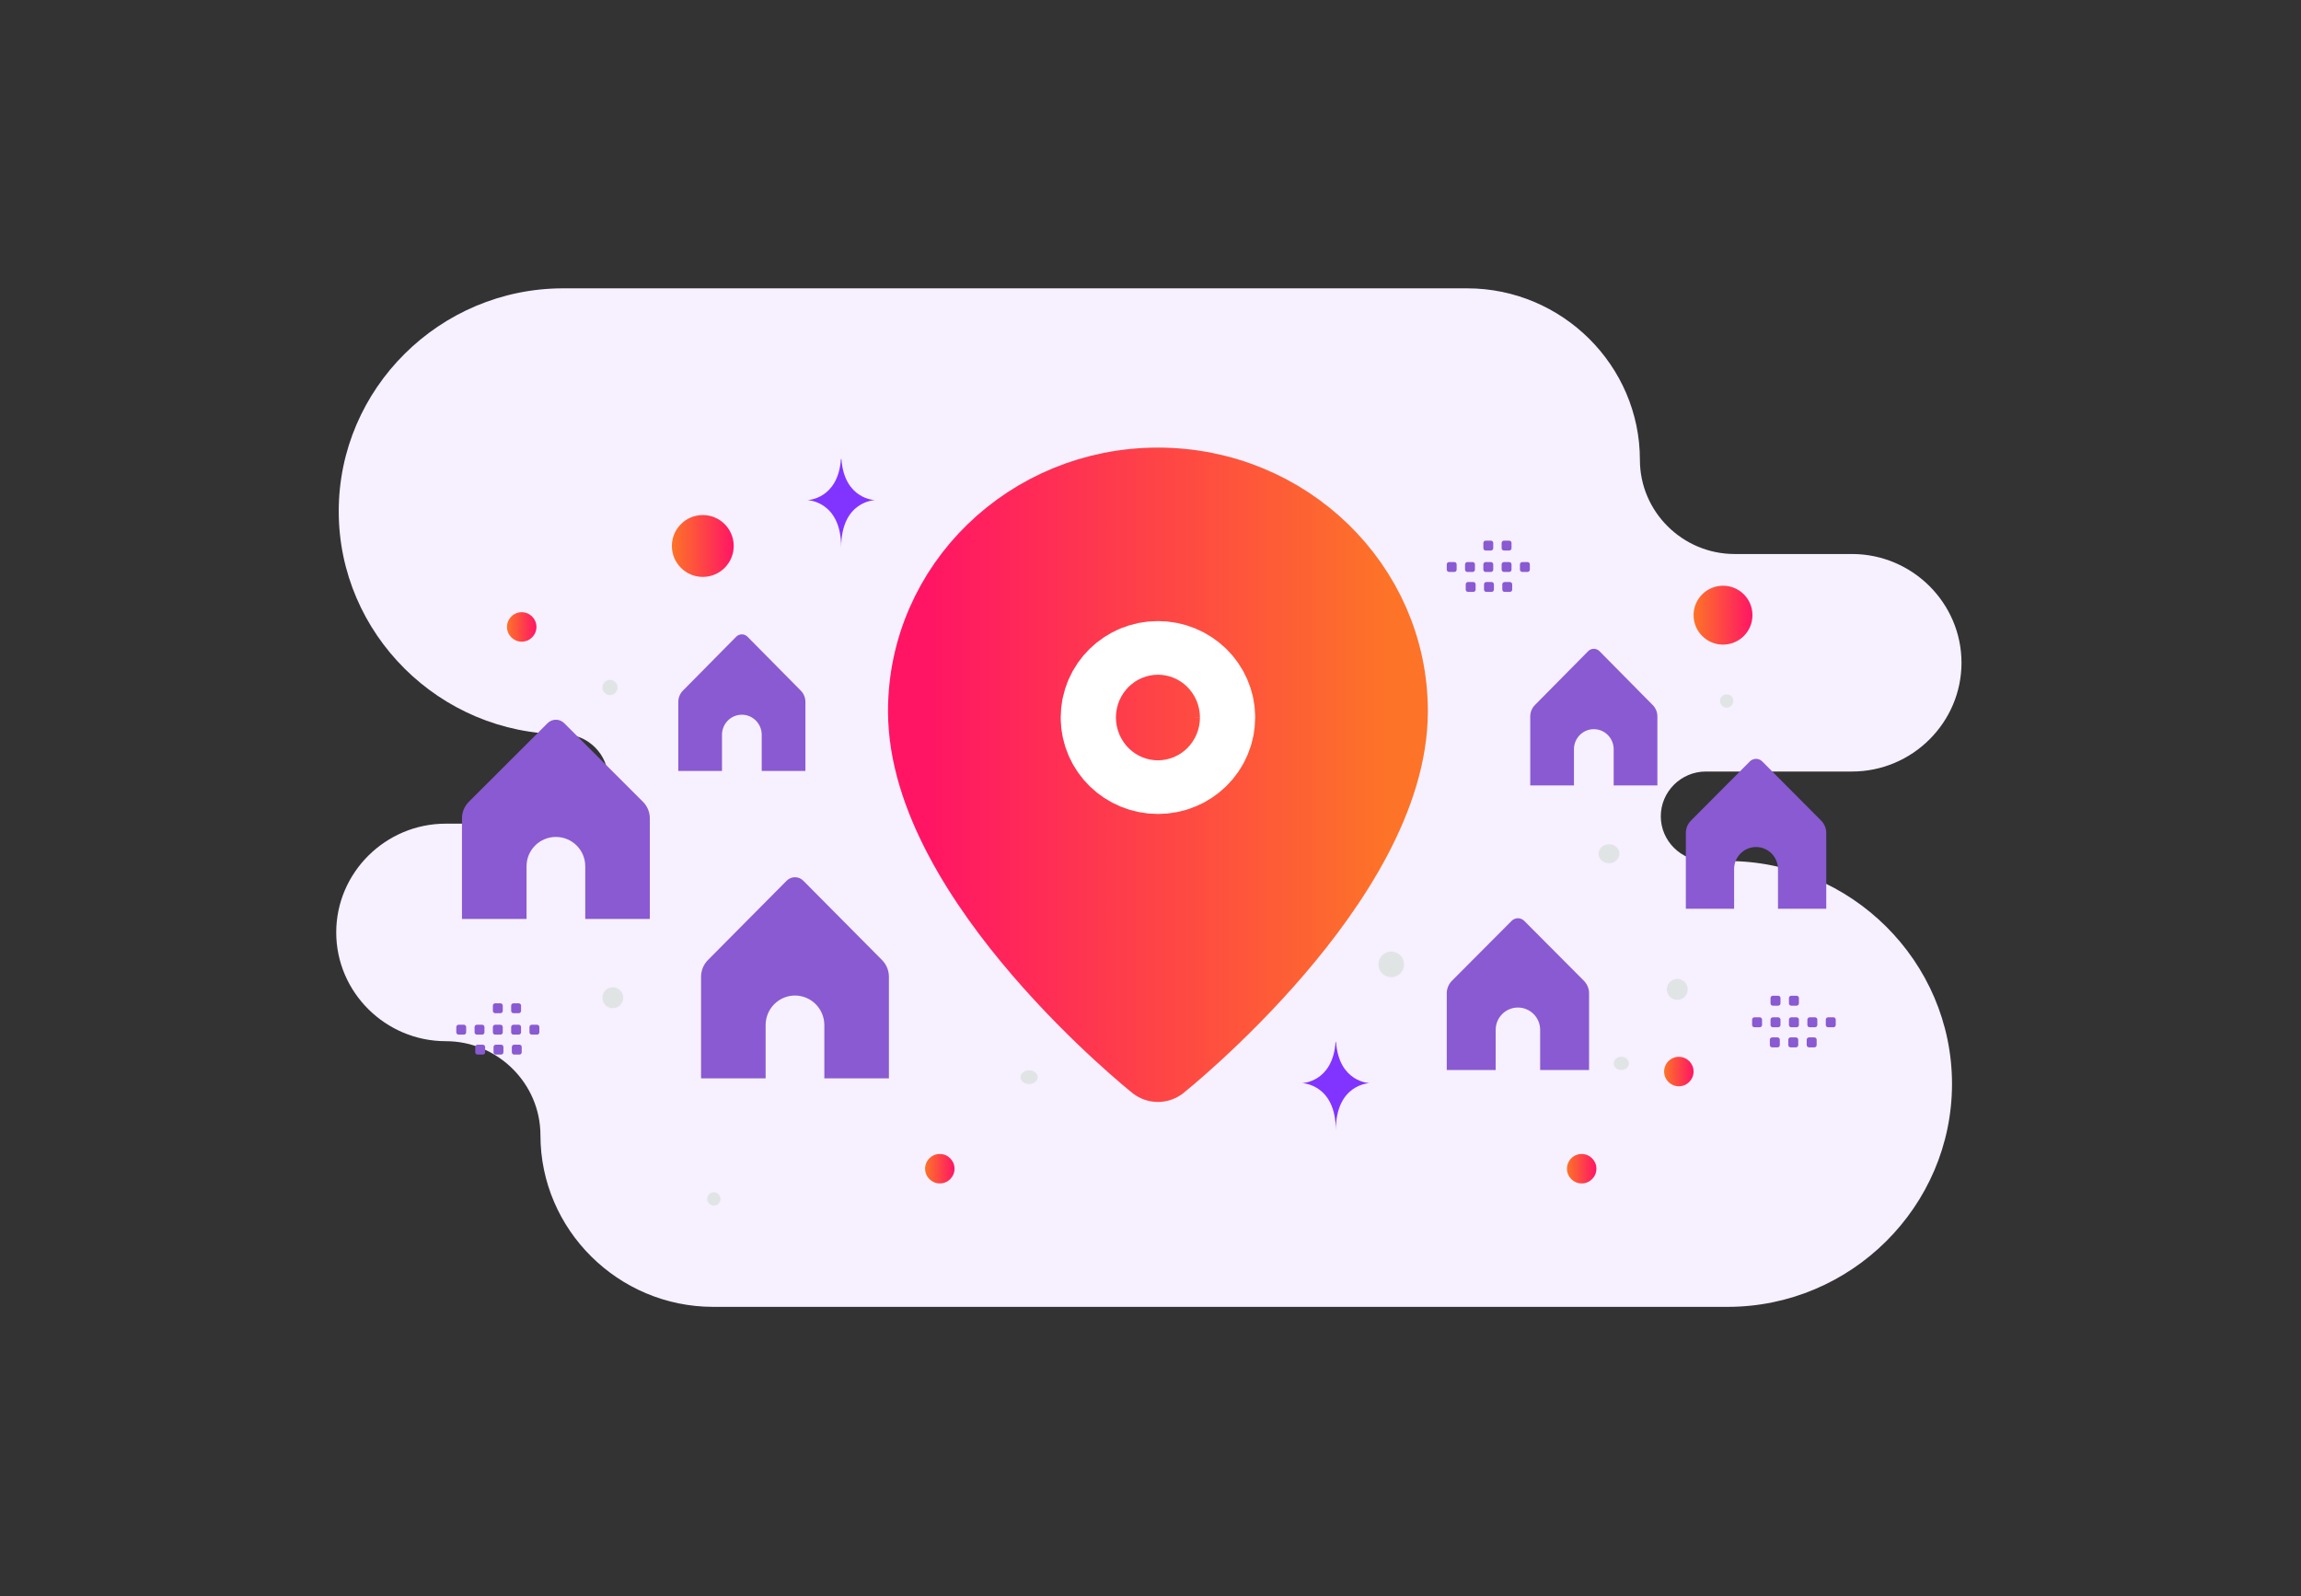 <svg width="702" height="487" viewBox="0 0 702 487" fill="none" xmlns="http://www.w3.org/2000/svg">
<rect x="0" y="0" width="702" height="487" fill="#333333" stroke="none"/>
<path fill-rule="evenodd" clip-rule="evenodd" d="M171.818 87.965C134.152 87.965 103.341 118.565 103.341 155.973C103.341 193.381 134.152 223.982 171.818 223.982C179.374 223.982 185.562 230.128 185.562 237.632C185.562 245.136 179.374 251.282 171.818 251.282H135.986C117.612 251.282 102.576 266.215 102.576 284.464C102.576 302.712 117.612 317.644 135.986 317.644C151.878 317.644 164.88 330.559 164.88 346.341C164.88 375.136 188.602 398.696 217.596 398.696H527.052C564.717 398.696 595.529 368.095 595.529 330.688C595.529 293.28 564.717 262.679 527.052 262.679H520.428C512.872 262.679 506.684 256.541 506.684 249.029C506.684 241.524 512.864 235.378 520.428 235.378H565.015C583.39 235.378 598.424 220.446 598.424 202.198C598.424 183.971 583.427 169.055 565.084 169.016H529.207C513.316 169.016 500.312 156.102 500.312 140.32C500.312 111.525 476.59 87.965 447.597 87.965H171.818Z" fill="#F6F0FF"/>
<path d="M256.704 140.066H256.554C255.665 152.389 246.301 152.579 246.301 152.579C246.301 152.579 256.631 152.776 256.631 167.015C256.631 152.776 266.961 152.579 266.961 152.579C266.961 152.579 257.593 152.389 256.704 140.066Z" fill="#8134FF"/>
<path d="M407.614 317.924H407.464C406.575 330.247 397.211 330.437 397.211 330.437C397.211 330.437 407.541 330.634 407.541 344.872C407.541 330.634 417.871 330.437 417.871 330.437C417.871 330.437 408.503 330.247 407.614 317.924Z" fill="#8134FF"/>
<path d="M214.412 175.997C209.203 175.997 204.98 171.774 204.98 166.565C204.98 161.356 209.203 157.133 214.412 157.133C219.621 157.133 223.844 161.356 223.844 166.565C223.844 171.774 219.621 175.997 214.412 175.997Z" fill="url(#paint0_linear_603_14016)"/>
<path d="M159.167 195.758C156.686 195.758 154.675 193.747 154.675 191.267C154.675 188.786 156.686 186.775 159.167 186.775C161.647 186.775 163.658 188.786 163.658 191.267C163.658 193.747 161.647 195.758 159.167 195.758Z" fill="url(#paint1_linear_603_14016)"/>
<path d="M512.19 331.399C509.71 331.399 507.699 329.388 507.699 326.907C507.699 324.427 509.71 322.416 512.19 322.416C514.671 322.416 516.682 324.427 516.682 326.907C516.682 329.388 514.671 331.399 512.19 331.399Z" fill="url(#paint2_linear_603_14016)"/>
<path d="M482.546 361.041C480.065 361.041 478.054 359.03 478.054 356.55C478.054 354.069 480.065 352.059 482.546 352.059C485.026 352.059 487.037 354.069 487.037 356.55C487.037 359.03 485.026 361.041 482.546 361.041Z" fill="url(#paint3_linear_603_14016)"/>
<path d="M286.722 361.041C284.241 361.041 282.23 359.03 282.23 356.55C282.23 354.069 284.241 352.059 286.722 352.059C289.202 352.059 291.213 354.069 291.213 356.55C291.213 359.03 289.202 361.041 286.722 361.041Z" fill="url(#paint4_linear_603_14016)"/>
<path d="M525.664 196.657C520.703 196.657 516.681 192.635 516.681 187.674C516.681 182.713 520.703 178.691 525.664 178.691C530.625 178.691 534.646 182.713 534.646 187.674C534.646 192.635 530.625 196.657 525.664 196.657Z" fill="url(#paint5_linear_603_14016)"/>
<path fill-rule="evenodd" clip-rule="evenodd" d="M353.266 323.687C353.266 323.687 283.408 267.906 283.408 216.962C283.408 179.449 314.687 149.043 353.266 149.043C391.845 149.043 423.124 179.449 423.124 216.962C423.124 267.906 353.266 323.687 353.266 323.687Z" fill="url(#paint6_linear_603_14016)" stroke="url(#paint7_linear_603_14016)" stroke-width="24.984" stroke-linecap="round" stroke-linejoin="round"/>
<path d="M353.252 210.715C348.592 210.715 344.846 214.402 344.846 218.914C344.846 223.427 348.621 227.085 353.281 227.085C357.942 227.085 361.688 223.427 361.688 218.885C361.717 214.402 357.942 210.715 353.252 210.715Z" stroke="white" stroke-width="42.483" stroke-linecap="round" stroke-linejoin="round"/>
<path fill-rule="evenodd" clip-rule="evenodd" d="M139.908 312.627H141.517C141.907 312.627 142.22 312.944 142.22 313.33V314.939C142.22 315.329 141.903 315.642 141.518 315.642H139.908C139.722 315.642 139.544 315.567 139.412 315.436C139.28 315.304 139.206 315.125 139.205 314.939V313.33C139.205 313.238 139.223 313.146 139.258 313.061C139.293 312.975 139.345 312.898 139.41 312.832C139.476 312.767 139.553 312.715 139.639 312.68C139.724 312.645 139.815 312.627 139.908 312.627ZM145.488 312.627H147.098C147.484 312.627 147.8 312.944 147.8 313.33V314.939C147.8 315.329 147.484 315.642 147.098 315.642H145.489C145.303 315.641 145.124 315.567 144.993 315.435C144.861 315.304 144.787 315.125 144.786 314.939V313.33C144.786 312.944 145.103 312.627 145.488 312.627ZM151.073 312.627H152.682C153.068 312.627 153.385 312.944 153.385 313.33V314.939C153.385 315.329 153.068 315.642 152.682 315.642H151.073C150.887 315.641 150.708 315.567 150.577 315.435C150.445 315.304 150.371 315.125 150.37 314.939V313.33C150.37 313.238 150.388 313.146 150.423 313.061C150.459 312.975 150.51 312.898 150.576 312.833C150.641 312.767 150.718 312.716 150.804 312.68C150.889 312.645 150.981 312.627 151.073 312.627ZM156.653 312.627H158.263C158.649 312.627 158.965 312.944 158.965 313.33V314.939C158.965 315.329 158.649 315.642 158.263 315.642H156.653C156.467 315.642 156.288 315.568 156.156 315.436C156.023 315.304 155.949 315.126 155.948 314.939V313.33C155.95 313.144 156.025 312.966 156.157 312.834C156.289 312.703 156.467 312.628 156.653 312.627ZM162.234 312.627H163.844C164.031 312.627 164.21 312.701 164.342 312.833C164.474 312.965 164.549 313.143 164.55 313.33V314.939C164.55 315.329 164.233 315.642 163.844 315.642H162.234C162.048 315.641 161.87 315.567 161.739 315.435C161.607 315.304 161.533 315.125 161.532 314.939V313.33C161.532 312.944 161.849 312.627 162.234 312.627ZM145.693 318.713H147.303C147.689 318.713 148.005 319.03 148.005 319.415V321.028C148.005 321.414 147.689 321.731 147.303 321.731H145.693C145.507 321.731 145.328 321.656 145.196 321.525C145.065 321.393 144.991 321.214 144.99 321.028V319.419C144.99 319.326 145.008 319.234 145.043 319.149C145.078 319.063 145.13 318.985 145.195 318.919C145.26 318.854 145.338 318.802 145.423 318.766C145.509 318.731 145.601 318.713 145.693 318.713ZM151.274 318.713H152.884C153.269 318.713 153.586 319.03 153.586 319.415V321.028C153.586 321.414 153.269 321.731 152.884 321.731H151.274C151.088 321.73 150.909 321.656 150.777 321.524C150.646 321.393 150.572 321.214 150.571 321.028V319.419C150.571 319.326 150.588 319.234 150.623 319.149C150.659 319.063 150.71 318.985 150.776 318.92C150.841 318.854 150.919 318.802 151.004 318.767C151.09 318.731 151.181 318.713 151.274 318.713ZM156.855 318.713H158.465C158.651 318.713 158.83 318.787 158.962 318.919C159.095 319.05 159.169 319.229 159.17 319.415V321.028C159.169 321.215 159.095 321.393 158.963 321.525C158.83 321.657 158.651 321.731 158.465 321.731H156.855C156.669 321.73 156.49 321.656 156.359 321.524C156.227 321.393 156.153 321.214 156.152 321.028V319.419C156.152 319.232 156.226 319.053 156.358 318.921C156.49 318.789 156.668 318.714 156.855 318.713ZM151.073 306.09H152.682C153.068 306.09 153.385 306.406 153.385 306.792V308.402C153.385 308.791 153.068 309.105 152.682 309.105H151.073C150.887 309.104 150.708 309.03 150.577 308.898C150.445 308.766 150.371 308.588 150.37 308.402V306.792C150.37 306.7 150.388 306.608 150.423 306.523C150.459 306.438 150.511 306.36 150.576 306.295C150.641 306.23 150.719 306.178 150.804 306.143C150.889 306.108 150.981 306.09 151.073 306.09ZM156.653 306.09H158.263C158.649 306.09 158.965 306.406 158.965 306.792V308.402C158.965 308.791 158.649 309.105 158.263 309.105H156.653C156.467 309.104 156.288 309.03 156.156 308.899C156.023 308.767 155.949 308.588 155.948 308.402V306.792C155.95 306.606 156.025 306.428 156.157 306.297C156.289 306.165 156.467 306.091 156.653 306.09ZM559.35 310.361H557.729C557.337 310.361 557.022 310.68 557.022 311.069V312.689C557.022 313.081 557.341 313.396 557.729 313.396H559.35C559.738 313.396 560.057 313.077 560.057 312.689V311.069C560.058 310.976 560.039 310.884 560.004 310.798C559.968 310.712 559.916 310.634 559.851 310.568C559.785 310.502 559.707 310.45 559.621 310.415C559.535 310.379 559.443 310.361 559.35 310.361ZM553.731 310.361H552.11C551.722 310.361 551.403 310.68 551.403 311.069V312.689C551.403 313.081 551.722 313.396 552.11 313.396H553.731C554.12 313.396 554.439 313.077 554.439 312.689V311.069C554.439 310.68 554.12 310.361 553.731 310.361ZM548.108 310.361H546.488C546.099 310.361 545.78 310.68 545.78 311.069V312.689C545.78 313.081 546.099 313.396 546.488 313.396H548.108C548.497 313.396 548.816 313.077 548.816 312.689V311.069C548.816 310.976 548.798 310.884 548.762 310.798C548.727 310.712 548.675 310.634 548.609 310.568C548.543 310.502 548.465 310.45 548.379 310.415C548.293 310.379 548.201 310.361 548.108 310.361ZM542.49 310.361H540.869C540.48 310.361 540.161 310.68 540.161 311.069V312.689C540.161 313.081 540.48 313.396 540.869 313.396H542.49C542.882 313.396 543.2 313.077 543.2 312.689V311.069C543.198 310.881 543.123 310.702 542.99 310.57C542.857 310.437 542.677 310.362 542.49 310.361ZM536.87 310.361H535.25C534.858 310.361 534.539 310.68 534.539 311.069V312.689C534.539 313.081 534.858 313.396 535.25 313.396H536.87C537.259 313.396 537.577 313.077 537.577 312.689V311.069C537.577 310.68 537.259 310.361 536.87 310.361ZM553.525 316.488H551.904C551.516 316.488 551.197 316.807 551.197 317.196V318.819C551.197 319.208 551.516 319.527 551.904 319.527H553.525C553.917 319.527 554.233 319.208 554.233 318.819V317.199C554.233 317.106 554.215 317.014 554.18 316.927C554.145 316.841 554.093 316.762 554.027 316.696C553.961 316.63 553.883 316.578 553.797 316.542C553.711 316.506 553.618 316.488 553.525 316.488ZM547.906 316.488H546.286C545.897 316.488 545.578 316.807 545.578 317.196V318.819C545.578 319.208 545.897 319.527 546.286 319.527H547.906C548.295 319.527 548.613 319.208 548.613 318.819V317.199C548.614 317.106 548.596 317.014 548.561 316.927C548.525 316.841 548.473 316.762 548.408 316.696C548.342 316.63 548.264 316.578 548.178 316.542C548.091 316.506 547.999 316.488 547.906 316.488ZM542.287 316.488H540.666C540.274 316.488 539.955 316.807 539.955 317.196V318.819C539.955 319.208 540.274 319.527 540.666 319.527H542.287C542.675 319.527 542.994 319.208 542.994 318.819V317.199C542.994 316.807 542.675 316.488 542.287 316.488ZM548.108 303.779H546.488C546.099 303.779 545.78 304.098 545.78 304.486V306.107C545.78 306.499 546.099 306.814 546.488 306.814H548.108C548.497 306.814 548.816 306.496 548.816 306.107V304.486C548.816 304.393 548.798 304.301 548.762 304.215C548.727 304.129 548.675 304.051 548.609 303.986C548.543 303.92 548.465 303.868 548.379 303.832C548.293 303.797 548.201 303.779 548.108 303.779ZM542.49 303.779H540.869C540.48 303.779 540.161 304.098 540.161 304.486V306.107C540.161 306.499 540.48 306.814 540.869 306.814H542.49C542.882 306.814 543.2 306.496 543.2 306.107V304.486C543.198 304.299 543.123 304.119 542.99 303.987C542.857 303.855 542.677 303.78 542.49 303.779ZM442.088 171.475H443.697C444.086 171.475 444.4 171.792 444.4 172.178V173.788C444.4 174.177 444.083 174.49 443.697 174.49H442.088C441.902 174.489 441.723 174.415 441.592 174.283C441.46 174.152 441.386 173.974 441.385 173.788V172.178C441.385 172.085 441.403 171.994 441.438 171.908C441.473 171.823 441.525 171.745 441.59 171.68C441.656 171.615 441.733 171.563 441.819 171.528C441.904 171.493 441.995 171.475 442.088 171.475ZM447.668 171.475H449.278C449.664 171.475 449.98 171.792 449.98 172.178V173.788C449.98 174.177 449.664 174.49 449.278 174.49H447.668C447.482 174.489 447.304 174.415 447.172 174.283C447.041 174.152 446.966 173.974 446.966 173.788V172.178C446.966 171.792 447.282 171.475 447.668 171.475ZM453.253 171.475H454.862C455.248 171.475 455.565 171.792 455.565 172.178V173.788C455.565 174.177 455.248 174.49 454.862 174.49H453.253C453.067 174.489 452.888 174.415 452.757 174.283C452.625 174.152 452.551 173.974 452.55 173.788V172.178C452.55 172.085 452.568 171.994 452.603 171.908C452.638 171.823 452.69 171.745 452.755 171.68C452.821 171.615 452.898 171.563 452.984 171.528C453.069 171.493 453.16 171.475 453.253 171.475ZM458.833 171.475H460.443C460.829 171.475 461.145 171.792 461.145 172.178V173.788C461.145 174.177 460.829 174.49 460.443 174.49H458.833C458.647 174.49 458.468 174.416 458.335 174.284C458.203 174.153 458.128 173.974 458.127 173.788V172.178C458.129 171.991 458.204 171.813 458.337 171.682C458.469 171.55 458.647 171.476 458.833 171.475ZM464.414 171.475H466.024C466.211 171.475 466.39 171.549 466.522 171.681C466.654 171.812 466.729 171.991 466.73 172.178V173.787C466.73 174.177 466.413 174.49 466.024 174.49H464.414C464.228 174.489 464.05 174.415 463.918 174.283C463.787 174.152 463.712 173.973 463.712 173.787V172.178C463.712 171.792 464.028 171.475 464.414 171.475ZM447.873 177.561H449.483C449.868 177.561 450.185 177.877 450.185 178.263V179.876C450.185 180.262 449.868 180.579 449.483 180.579H447.873C447.686 180.578 447.508 180.504 447.376 180.373C447.245 180.241 447.171 180.062 447.171 179.876V178.266C447.17 178.174 447.188 178.082 447.223 177.997C447.258 177.911 447.309 177.833 447.375 177.767C447.44 177.702 447.518 177.65 447.603 177.614C447.689 177.579 447.78 177.561 447.873 177.561ZM453.454 177.561H455.063C455.449 177.561 455.766 177.877 455.766 178.263V179.876C455.766 180.262 455.449 180.579 455.063 180.579H453.454C453.268 180.578 453.089 180.504 452.958 180.372C452.826 180.241 452.752 180.062 452.751 179.876V178.266C452.75 178.174 452.768 178.082 452.803 177.996C452.838 177.911 452.89 177.833 452.955 177.767C453.021 177.702 453.098 177.65 453.184 177.614C453.269 177.579 453.361 177.561 453.454 177.561ZM459.035 177.561H460.644C461.034 177.561 461.35 177.877 461.35 178.263V179.876C461.349 180.063 461.274 180.242 461.142 180.373C461.01 180.505 460.831 180.579 460.644 180.579H459.035C458.849 180.578 458.67 180.504 458.539 180.372C458.407 180.241 458.333 180.062 458.332 179.876V178.266C458.332 178.08 458.406 177.901 458.538 177.769C458.67 177.636 458.848 177.562 459.035 177.561ZM453.253 164.938H454.862C455.248 164.938 455.565 165.254 455.565 165.64V167.25C455.565 167.639 455.248 167.952 454.862 167.952H453.253C453.067 167.952 452.888 167.878 452.757 167.746C452.625 167.614 452.551 167.436 452.55 167.25V165.64C452.55 165.548 452.568 165.456 452.603 165.371C452.638 165.286 452.69 165.208 452.755 165.143C452.821 165.077 452.898 165.026 452.984 164.99C453.069 164.955 453.16 164.937 453.253 164.938ZM458.833 164.938H460.443C460.829 164.938 461.145 165.254 461.145 165.64V167.25C461.145 167.639 460.829 167.952 460.443 167.952H458.833C458.647 167.952 458.468 167.878 458.335 167.747C458.203 167.615 458.128 167.436 458.127 167.25V165.64C458.129 165.454 458.204 165.276 458.337 165.144C458.469 165.013 458.647 164.939 458.833 164.938ZM160.642 280.358V264.268C160.642 259.331 164.65 255.33 169.597 255.33C174.543 255.33 178.552 259.331 178.552 264.268V280.358H198.252V249.659C198.252 247.764 197.496 245.944 196.153 244.604L172.129 220.623C171.458 219.952 170.547 219.575 169.597 219.575C168.647 219.575 167.736 219.952 167.065 220.623L143.041 244.604C142.376 245.267 141.848 246.055 141.488 246.922C141.128 247.79 140.942 248.72 140.942 249.659V280.358H160.642ZM542.437 277.242V265.137C542.437 261.421 539.441 258.411 535.744 258.411C532.047 258.411 529.051 261.421 529.051 265.137V277.242H514.325V254.145C514.325 252.719 514.89 251.35 515.894 250.341L533.851 232.299C534.099 232.049 534.394 231.85 534.719 231.715C535.044 231.58 535.392 231.51 535.744 231.51C536.096 231.51 536.444 231.58 536.769 231.715C537.094 231.85 537.389 232.049 537.637 232.299L555.594 250.341C556.599 251.352 557.163 252.719 557.163 254.145V277.242H542.437ZM220.267 235.205V224.172C220.267 220.786 222.98 218.042 226.328 218.042C229.676 218.042 232.388 220.786 232.388 224.172V235.205H245.721V214.154C245.721 212.854 245.209 211.607 244.3 210.687L228.042 194.244C227.818 194.016 227.552 193.835 227.257 193.712C226.963 193.588 226.647 193.525 226.328 193.525C226.009 193.525 225.693 193.588 225.399 193.712C225.105 193.835 224.838 194.016 224.614 194.244L208.356 210.687C207.445 211.611 206.935 212.857 206.935 214.154V235.205H220.267ZM492.309 239.614V228.582C492.309 225.196 489.597 222.452 486.249 222.452C482.901 222.452 480.189 225.196 480.189 228.582V239.614H466.856V218.563C466.856 217.264 467.368 216.016 468.277 215.097L484.535 198.653C484.759 198.425 485.025 198.245 485.32 198.121C485.614 197.998 485.93 197.934 486.249 197.934C486.568 197.934 486.884 197.998 487.178 198.121C487.473 198.245 487.739 198.425 487.963 198.653L504.221 215.097C505.132 216.021 505.642 217.266 505.642 218.563V239.614H492.309ZM233.582 328.985V312.742C233.582 307.757 237.591 303.718 242.537 303.718C247.483 303.718 251.492 307.757 251.492 312.742V328.985H271.192V297.993C271.192 296.081 270.436 294.243 269.093 292.89L245.069 268.681C244.738 268.345 244.344 268.079 243.909 267.898C243.475 267.716 243.008 267.622 242.537 267.622C242.066 267.622 241.599 267.716 241.165 267.898C240.73 268.079 240.336 268.345 240.005 268.681L215.981 292.89C214.636 294.248 213.881 296.082 213.882 297.993V328.985H233.582ZM469.877 326.448V314.189C469.877 310.427 466.841 307.378 463.093 307.378C459.346 307.378 456.309 310.427 456.309 314.189V326.448H441.385V303.058C441.385 301.614 441.958 300.228 442.975 299.206L461.175 280.935C461.426 280.682 461.725 280.481 462.054 280.344C462.384 280.207 462.737 280.137 463.093 280.137C463.45 280.137 463.803 280.207 464.132 280.344C464.462 280.481 464.761 280.682 465.012 280.935L483.212 299.206C484.23 300.229 484.802 301.614 484.802 303.058V326.448H469.877Z" fill="#895AD2"/>
<path d="M186.963 301.199C185.204 301.199 183.779 302.624 183.779 304.383C183.779 306.141 185.204 307.566 186.963 307.566C188.721 307.566 190.146 306.141 190.146 304.383C190.146 302.624 188.721 301.199 186.963 301.199Z" fill="#E1E4E5"/>
<path d="M511.721 298.662C513.479 298.662 514.905 300.087 514.905 301.845C514.905 303.604 513.479 305.029 511.721 305.029C509.963 305.029 508.537 303.604 508.537 301.845C508.537 300.087 509.963 298.662 511.721 298.662Z" fill="#E1E4E5"/>
<path d="M186.095 212.047C184.816 212.047 183.779 211.01 183.779 209.732C183.779 208.453 184.816 207.416 186.095 207.416C187.373 207.416 188.41 208.453 188.41 209.732C188.41 211.01 187.373 212.047 186.095 212.047Z" fill="#E1E4E5"/>
<path d="M526.772 215.88C527.891 215.88 528.798 214.973 528.798 213.854C528.798 212.735 527.891 211.828 526.772 211.828C525.653 211.828 524.746 212.735 524.746 213.854C524.746 214.973 525.653 215.88 526.772 215.88Z" fill="#E1E4E5"/>
<path d="M490.879 263.347C492.638 263.347 494.063 262.052 494.063 260.453C494.063 258.854 492.638 257.559 490.879 257.559C489.121 257.559 487.695 258.854 487.695 260.453C487.695 262.052 489.121 263.347 490.879 263.347Z" fill="#E1E4E5"/>
<path d="M217.784 367.789C216.665 367.789 215.758 366.881 215.758 365.762C215.758 364.643 216.665 363.736 217.784 363.736C218.903 363.736 219.811 364.643 219.811 365.762C219.811 366.881 218.903 367.789 217.784 367.789Z" fill="#E1E4E5"/>
<path d="M494.644 326.447C495.923 326.447 496.959 325.54 496.959 324.421C496.959 323.302 495.923 322.395 494.644 322.395C493.365 322.395 492.328 323.302 492.328 324.421C492.328 325.54 493.365 326.447 494.644 326.447Z" fill="#E1E4E5"/>
<path d="M424.444 298.124C422.286 298.124 420.537 296.374 420.537 294.216C420.537 292.058 422.286 290.309 424.444 290.309C426.602 290.309 428.352 292.058 428.352 294.216C428.352 296.374 426.602 298.124 424.444 298.124Z" fill="#E1E4E5"/>
<path d="M313.969 330.717C312.524 330.717 311.353 329.781 311.353 328.625C311.353 327.47 312.524 326.533 313.969 326.533C315.413 326.533 316.584 327.47 316.584 328.625C316.584 329.781 315.413 330.717 313.969 330.717Z" fill="#E1E4E5"/>
<defs>
<linearGradient id="paint0_linear_603_14016" x1="223.844" y1="166.565" x2="204.98" y2="166.565" gradientUnits="userSpaceOnUse">
<stop stop-color="#FF1564"/>
<stop offset="1" stop-color="#FD7328"/>
</linearGradient>
<linearGradient id="paint1_linear_603_14016" x1="163.658" y1="191.267" x2="154.675" y2="191.267" gradientUnits="userSpaceOnUse">
<stop stop-color="#FF1564"/>
<stop offset="1" stop-color="#FD7328"/>
</linearGradient>
<linearGradient id="paint2_linear_603_14016" x1="516.682" y1="326.907" x2="507.699" y2="326.907" gradientUnits="userSpaceOnUse">
<stop stop-color="#FF1564"/>
<stop offset="1" stop-color="#FD7328"/>
</linearGradient>
<linearGradient id="paint3_linear_603_14016" x1="487.037" y1="356.55" x2="478.054" y2="356.55" gradientUnits="userSpaceOnUse">
<stop stop-color="#FF1564"/>
<stop offset="1" stop-color="#FD7328"/>
</linearGradient>
<linearGradient id="paint4_linear_603_14016" x1="291.213" y1="356.55" x2="282.23" y2="356.55" gradientUnits="userSpaceOnUse">
<stop stop-color="#FF1564"/>
<stop offset="1" stop-color="#FD7328"/>
</linearGradient>
<linearGradient id="paint5_linear_603_14016" x1="534.646" y1="187.674" x2="516.681" y2="187.674" gradientUnits="userSpaceOnUse">
<stop stop-color="#FF1564"/>
<stop offset="1" stop-color="#FD7328"/>
</linearGradient>
<linearGradient id="paint6_linear_603_14016" x1="283.408" y1="236.365" x2="423.124" y2="236.365" gradientUnits="userSpaceOnUse">
<stop stop-color="#FF1564"/>
<stop offset="1" stop-color="#FD7328"/>
</linearGradient>
<linearGradient id="paint7_linear_603_14016" x1="283.408" y1="236.365" x2="423.124" y2="236.365" gradientUnits="userSpaceOnUse">
<stop stop-color="#FF1564"/>
<stop offset="1" stop-color="#FD7328"/>
</linearGradient>
</defs>
</svg>
